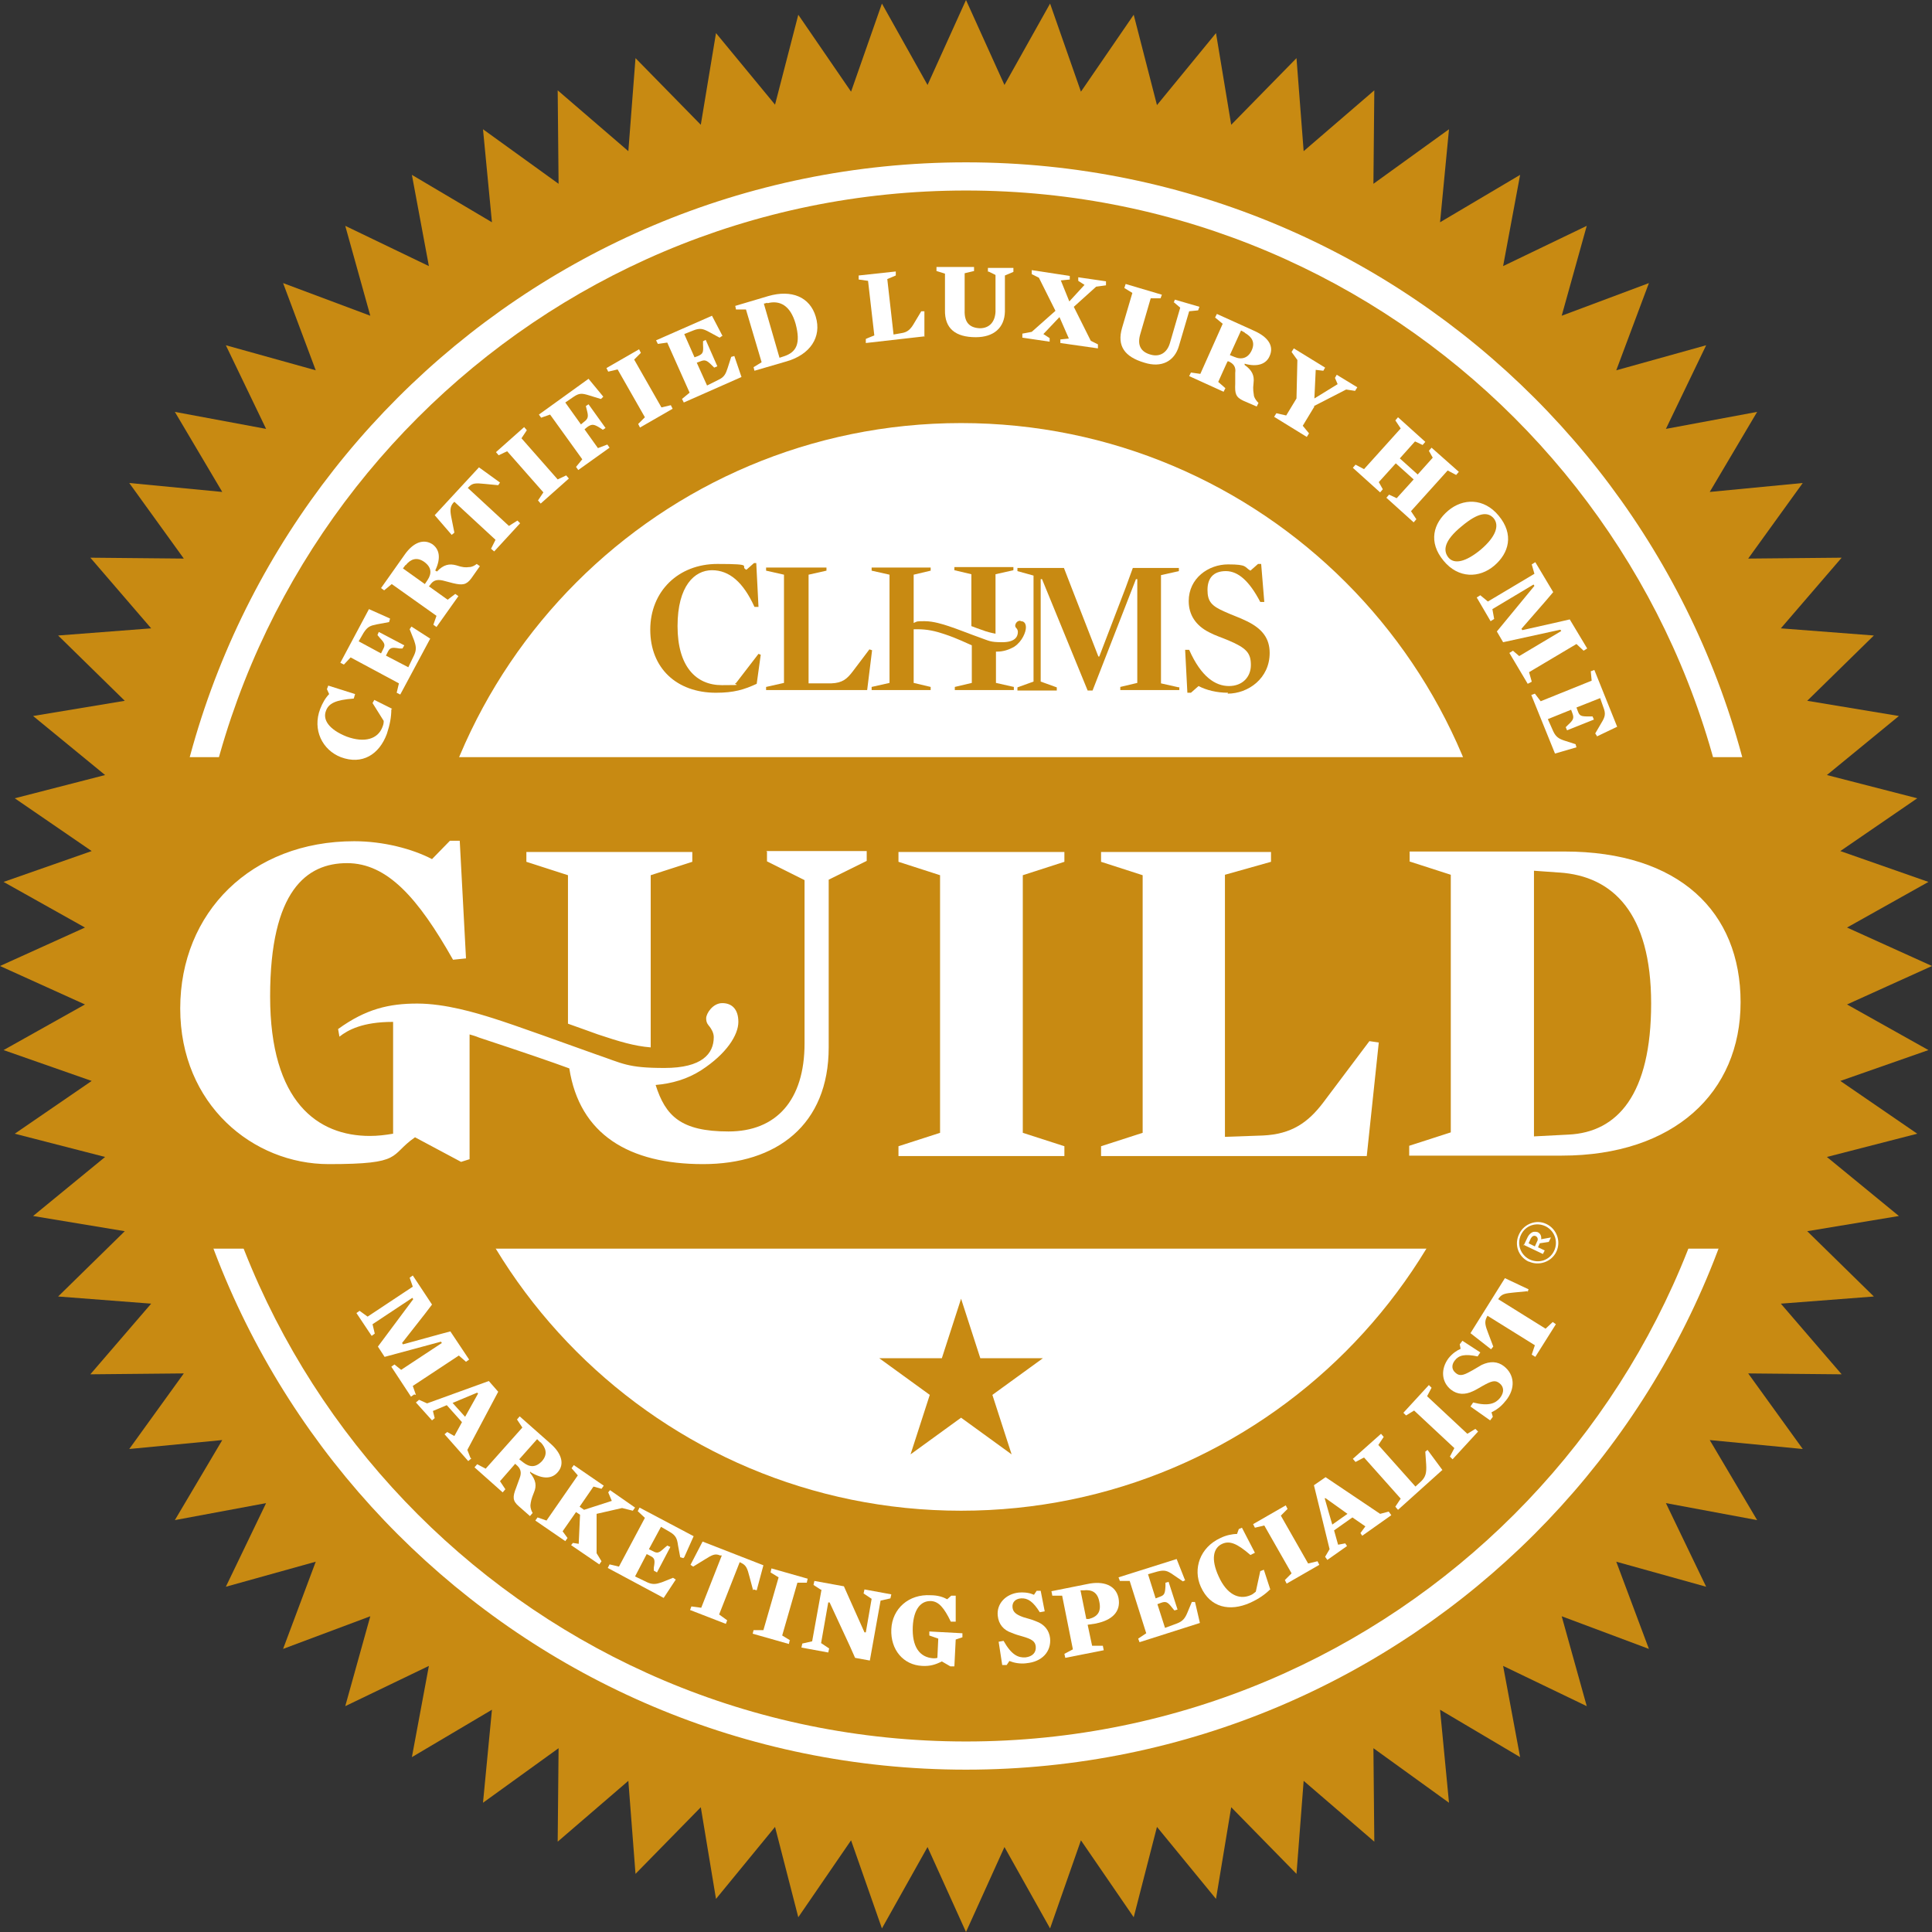 <?xml version="1.0" encoding="UTF-8"?>
<svg id="Layer_1" xmlns="http://www.w3.org/2000/svg" version="1.1" viewBox="0 0 432 432">
  <rect x="0" y="0" width="432" height="432" fill="#333333" stroke="none"/>
  <!-- Generator: Adobe Illustrator 29.2.1, SVG Export Plug-In . SVG Version: 2.1.0 Build 116)  -->
  <defs>
    <style>
      .st0 {
        fill: #c88a12;
      }

      .st1 {
        fill: #fff;
      }
    </style>
  </defs>
  <polygon class="st0" points="413 224.6 432 216 413 207.4 431.2 197.2 411.5 190.3 428.7 178.5 408.5 173.3 424.6 160.1 404.1 156.7 419 142.1 398.2 140.5 411.8 124.7 390.9 124.9 403.1 108 382.3 110 392.9 92.1 372.5 95.9 381.5 77.2 361.4 82.8 368.7 63.3 349.2 70.6 354.8 50.5 336.1 59.5 339.9 39.1 322 49.7 324 28.9 307.1 41.1 307.3 20.2 291.5 33.8 289.9 13 275.3 27.9 271.9 7.4 258.7 23.5 253.5 3.3 241.7 20.5 234.8 .8 224.6 19 216 0 207.4 19 197.2 .8 190.3 20.5 178.5 3.3 173.3 23.4 160.1 7.4 156.7 27.9 142.1 13 140.5 33.8 124.7 20.2 124.9 41.1 108 28.9 110 49.7 92.1 39.1 95.9 59.5 77.2 50.5 82.8 70.6 63.3 63.3 70.6 82.8 50.5 77.2 59.5 95.9 39.1 92.1 49.7 110 28.9 108 41.1 124.9 20.2 124.7 33.8 140.5 13 142.1 27.9 156.7 7.4 160.1 23.5 173.3 3.3 178.5 20.5 190.3 .8 197.2 19 207.4 0 216 19 224.6 .8 234.8 20.5 241.7 3.3 253.5 23.5 258.7 7.4 271.9 27.9 275.3 13 289.9 33.8 291.5 20.2 307.3 41.1 307.1 28.9 324 49.7 322 39.1 339.9 59.5 336.1 50.5 354.8 70.6 349.2 63.3 368.7 82.8 361.4 77.2 381.5 95.9 372.5 92.1 392.9 110 382.3 108 403.1 124.9 390.9 124.7 411.8 140.5 398.2 142.1 419 156.7 404.1 160.1 424.6 173.3 408.5 178.5 428.7 190.3 411.5 197.2 431.2 207.4 413 216 432 224.6 413 234.8 431.2 241.7 411.5 253.5 428.7 258.7 408.5 271.9 424.6 275.3 404.1 289.9 419 291.5 398.2 307.3 411.8 307.1 390.9 324 403.1 322 382.3 339.9 392.9 336.1 372.5 354.8 381.5 349.2 361.4 368.7 368.7 361.4 349.2 381.5 354.8 372.5 336.1 392.9 339.9 382.3 322 403.1 324 390.9 307.1 411.8 307.3 398.2 291.5 419 289.9 404.1 275.3 424.6 271.9 408.5 258.7 428.7 253.5 411.5 241.7 431.2 234.8 413 224.6"/>
  <path class="st1" d="M36.3,216c0-99.3,80.5-179.7,179.7-179.7h0c99.3,0,179.7,80.5,179.7,179.7h0c0,99.3-80.5,179.7-179.7,179.7h0c-99.3,0-179.7-80.5-179.7-179.7h0ZM93.4,93.4c-31.4,31.4-50.8,74.7-50.8,122.6h0c0,47.9,19.4,91.2,50.8,122.6h0c31.4,31.4,74.7,50.8,122.6,50.8h0c47.9,0,91.2-19.4,122.6-50.8h0c31.4-31.4,50.8-74.7,50.8-122.6h0c0-47.9-19.4-91.2-50.8-122.6h0c-31.4-31.4-74.7-50.8-122.6-50.8h0c-47.9,0-91.2,19.4-122.6,50.8h0Z"/>
  <path class="st1" d="M336.5,216.2c0,67.2-54.4,121.6-121.6,121.6s-121.6-54.4-121.6-121.6,54.4-121.6,121.6-121.6,121.6,54.4,121.6,121.6Z"/>
  <polygon class="st0" points="214.9 290.4 219.2 303.7 233.2 303.7 221.9 311.9 226.2 325.2 214.9 317 203.6 325.2 207.9 311.9 196.6 303.7 210.6 303.7 214.9 290.4"/>
  <rect class="st0" x="31.7" y="169.3" width="367.4" height="109.9"/>
  <g>
    <path class="st0" d="M222.6,141.7v-13.3l4-.9v-.7h-13.2v.7l3.8.9v11.6c.8.3,1.6.6,2.2.8,1.3.5,2.2.7,3.2.9Z"/>
    <path class="st0" d="M169.2,152.9c-2.8,1.3-5.1,2-9.1,2-8.8,0-14.7-5.5-14.7-14.1s6.3-14.7,15-14.7,4.8.5,6.5,1.3l1.7-1.5h.5l.5,9.8h-.9c-2.5-5.5-5.6-8.2-9.5-8.2s-7.7,3.5-7.7,12.5,4.1,13.2,9.9,13.2,2.1-.1,3.2-.5l5-6.5.5.2-.9,6.5Z"/>
    <path class="st0" d="M193.9,154.3h-22.6v-.7l4-.9v-24.2l-4-.9v-.7h13.5v.7l-4,.9v24.3h5.1c2.5-.1,3.5-1,4.8-2.7l3.7-4.9.6.2-1.1,8.9Z"/>
    <path class="st0" d="M263.7,153.6v.7h-13.2v-.7l3.8-.9v-23.2h-.3l-9.7,24.9h-1.1l-10.2-24.9h-.3v22.9l3.6,1.3v.7h-8.8v-.7l3.6-1.3v-23.7l-3.6-1v-.7h10.4l1.7,4.4,6,15.4h.2l5.9-15.4,1.6-4.4h10.3v.7l-4,.9v24.2l4,.9Z"/>
    <path class="st0" d="M274.6,154.9c-2.6,0-4.9-.6-6.6-1.5l-1.7,1.5h-.8l-.5-9.6h.9c2.7,6.1,5.9,8.1,8.9,8.1s4.9-2,4.9-4.7-1-3.8-5-5.5c-1.4-.6-3-1.1-4.3-1.8-3-1.5-4.6-3.9-4.6-7,0-5.1,4.4-8.2,8.8-8.2s3.6.6,5,1.4l1.7-1.5h.7l.7,8.5h-.9c-2.4-4.6-4.9-6.9-7.7-6.9s-4.1,1.6-4.1,4.2.9,3.6,3.9,4.9c1.5.7,3.3,1.3,4.9,2.1,3.5,1.7,5.1,3.9,5.1,7.1,0,5.7-4.8,9.1-9.4,9.1Z"/>
    <path class="st0" d="M228.1,138.8c-.8,0-1.1.8-1.1,1.1s.2.5.3.6c.1.1.3.4.3.8,0,1.2-.8,2.3-3.5,2.3s-2.9-.3-4.9-1c-2-.7-5.5-2.1-7.1-2.6-1.2-.4-3.4-1.1-5.3-1.1s-1.6,0-2.5.4v-10.8l3.8-.9v-.7h-13.2v.7l4,.9v24.2l-4,.9v.7h13.2v-.7l-3.8-.9v-12c.2,0,.5,0,.8,0,2.3,0,4,.4,6.1,1.1,3,1,4.9,2,6.1,2.5v8.4l-3.8.9v.7h13.2v-.7l-4-.9v-7c.1,0,.2,0,.3,0,1.3,0,2.6-.4,3.8-1.1,1.8-1.2,2.6-3.3,2.6-4.3s-.5-1.4-1.1-1.4Z"/>
  </g>
  <g>
    <path class="st1" d="M87.5,158.6c0,1.7-.3,3.4-1,5.5-1.7,4.6-5.5,7-10.3,5.2-4.1-1.6-6.4-6.1-4.6-10.8.5-1.3,1.2-2.5,2-3.3l-.5-1.1.3-.8,6,1.9-.3,1c-4.1.3-5.6,1.1-6.2,2.7-.8,2,.6,4.2,4.6,5.8,4.1,1.5,7,.5,8-2.1.2-.5.3-.8.3-1.4l-2.5-4,.4-.7,4,2Z"/>
    <path class="st1" d="M87.2,138.4l-.2.7-2.7.5c-1.5.3-2.1.5-3,1.9l-1.1,1.9,5,2.7.4-.8c.6-1.1.5-1.4-.7-2.7l-.5-.6.3-.7,5.7,3-.4.7h-.7c-1.7-.3-2.1-.2-2.6.8l-.4.8,5,2.6,1.3-2.7c.6-1.3.4-2.1,0-3.3l-1-2.5.4-.6,4.2,2.7-6.7,12.5-.8-.4.5-2.1-10.8-5.8-1.5,1.6-.8-.4,6.4-12,4.7,2.1Z"/>
    <path class="st1" d="M97.4,127.6l.3.2c1.5-1.6,2.8-1.8,4.3-1.4,1.5.5,2.1.5,2.9.4.6,0,1.2-.3,1.7-.7l.7.5-1.9,2.7c-1.1,1.5-2,1.6-4.1,1.1l-2.3-.6c-1.4-.3-2.2,0-2.9,1.1l-.2.2,4.2,3,1.7-1.3.7.5-4.9,6.9-.7-.5.7-2-10-7.1-1.7,1.4-.7-.5,5.3-7.5c1.9-2.7,4.2-3.6,6.2-2.3,1.5,1.1,2,3,.6,5.9ZM90.7,126.3l-.6.8,4.9,3.5.6-.9c1-1.5.9-2.9-.8-4.1-1.6-1.1-3-.6-4.1.8Z"/>
    <path class="st1" d="M111.5,108.5l-3.1-.3c-2-.2-2.7-.2-3.5.6l-.3.3,9.2,8.5,1.9-1.2.6.6-5.8,6.3-.7-.6,1-2-9.2-8.5-.3.3c-.7.9-.7,1.7-.3,3.6l.6,3-.6.5-3.8-4.4,9.9-10.7,4.7,3.4-.4.6Z"/>
    <path class="st1" d="M126.6,106.3l.6.7-6.3,5.6-.6-.7,1.2-1.8-8.1-9.2-1.9.9-.6-.7,6.3-5.6.6.7-1.2,1.8,8.1,9.2,1.9-.9Z"/>
    <path class="st1" d="M134.3,89.2l-2.6-.8c-1.6-.5-2.2-.5-3.4.3l-1.9,1.3,3.5,4.9.6-.5c1.1-.8,1.1-1.3.7-2.8l-.2-.8.6-.4,3.8,5.3-.6.4-.6-.4c-1.3-.8-1.8-1-2.9-.2l-.6.5,3,4.2,2.1-.8.5.7-7,5-.5-.7,1.4-1.7-7.2-10-2,.7-.5-.7,11.1-8,3.3,4-.5.5Z"/>
    <path class="st1" d="M150,90.6l.4.8-7.3,4.2-.4-.8,1.5-1.5-6.1-10.7-2.1.5-.4-.8,7.3-4.2.4.8-1.5,1.5,6.1,10.7,2.1-.5Z"/>
    <path class="st1" d="M161.5,75.1l-.6.4-2.4-1.3c-1.3-.7-2-.9-3.5-.3l-2,.8,2.3,5.2.8-.3c1.1-.5,1.2-.8,1.1-2.5v-.8c0,0,.6-.3.6-.3l2.6,5.9-.7.3-.5-.5c-1.2-1.2-1.6-1.3-2.6-.9l-.8.3,2.3,5.1,2.6-1.3c1.3-.6,1.6-1.4,2-2.6l.8-2.5.7-.2,1.6,4.7-12.9,5.7-.4-.8,1.7-1.4-5-11.2-2.1.3-.4-.8,12.5-5.5,2.4,4.6Z"/>
    <path class="st1" d="M164.6,69.3l-.2-.9,7.4-2.2c5.2-1.5,9.3.2,10.6,4.6,1.4,4.6-1.3,8.5-6.5,10l-7.2,2.1-.2-.8,1.8-1.1-3.5-11.8h-2.2ZM171.6,67.7l-.8.2,3.5,12.1,1.2-.4c2.5-.9,3.6-2.7,2.4-7.2-1.2-4.2-3.6-5.3-6.3-4.6Z"/>
    <path class="st1" d="M206.8,75.2l-13.2,1.5v-.9c-.1,0,1.9-.8,1.9-.8l-1.4-12.2-2.1-.3v-.9c0,0,8.3-.9,8.3-.9v.9c0,0-1.9.8-1.9.8l1.4,12.4,1.7-.3c1.4-.2,2.1-.8,3-2.4l1.5-2.5h.7v5.7Z"/>
    <path class="st1" d="M220.9,60.8v-.9s5.7,0,5.7,0v.9s-1.9.8-1.9.8v8.1c-.1,3.6-2.5,5.7-6.5,5.7-4.5,0-7-1.9-6.9-6.1v-8.1c.1,0-1.9-.6-1.9-.6v-.9s8.4,0,8.4,0v.9s-2.1.5-2.1.5v8.3c-.1,2.7,1.1,3.9,3.4,4,2.2,0,3.4-1.5,3.5-3.7v-8.2c.1,0-1.6-.8-1.6-.8Z"/>
    <path class="st1" d="M240.1,68.6l3.8,7.6,1.6.8v.9c-.1,0-8.4-1.2-8.4-1.2v-.8c.1,0,1.9-.2,1.9-.2l-2.1-4.8-3.6,3.8,1.4.9v.8c-.1,0-6.1-.9-6.1-.9v-.9c.1,0,2.1-.4,2.1-.4l5.3-4.7-3.7-7.4-1.6-.8v-.9c.1,0,8.5,1.3,8.5,1.3v.8c-.1,0-2,.2-2,.2l1.9,4.7,3.4-3.7-1.4-.9v-.8c.1,0,6.2.9,6.2.9v.9c-.1,0-2.2.3-2.2.3l-5.1,4.6Z"/>
    <path class="st1" d="M262.4,67.8l.3-.8,5.5,1.6-.3.8-2,.2-2.3,7.8c-1,3.4-3.9,4.9-7.7,3.7-4.4-1.3-6.2-3.7-5-7.8l2.3-7.8-1.8-1.1.3-.9,8.1,2.4-.3.8h-2.2s-2.3,7.9-2.3,7.9c-.8,2.6.1,4.1,2.3,4.7,2.1.6,3.7-.5,4.3-2.6l2.3-7.9-1.4-1.2Z"/>
    <path class="st1" d="M278.3,81.3v.3c1.7,1.2,2.2,2.4,2,4-.2,1.6,0,2.1.1,3,.2.6.6,1.1,1,1.5l-.4.8-3-1.3c-1.7-.8-1.9-1.6-1.8-3.8v-2.4c.2-1.4-.4-2.1-1.5-2.6h-.2c0-.1-2.1,4.6-2.1,4.6l1.6,1.4-.4.8-7.7-3.5.4-.8,2.1.3,5-11.2-1.7-1.4.4-.8,8.4,3.8c3.1,1.4,4.4,3.4,3.4,5.6-.7,1.7-2.6,2.6-5.7,1.7ZM278.4,74.4l-.9-.5-2.5,5.5,1,.4c1.6.7,3.1.3,3.9-1.5.8-1.8,0-3-1.6-3.9Z"/>
    <path class="st1" d="M293.9,90.9l-2.6,4.3,1.4,1.7-.5.8-7.3-4.5.5-.8,2.2.5,2.3-3.8.2-8.6-1.3-1.8.5-.8,7,4.3-.4.7-1.7-.2-.3,6.4,5.2-3.2-.6-1.4.4-.7,4.6,2.8-.5.8-2-.3-7.2,3.7Z"/>
    <path class="st1" d="M320.4,102.4l-.9-1.6.6-.7,6.1,5.4-.6.7-1.9-1-8.2,9.1,1.2,1.8-.6.7-6.1-5.5.6-.7,1.7.8,3.8-4.2-4-3.6-3.8,4.2.9,1.6-.6.7-6.1-5.5.6-.7,1.9,1,8.2-9.1-1.2-1.8.6-.7,6.1,5.5-.6.7-1.7-.8-3.4,3.8,4,3.6,3.4-3.8Z"/>
    <path class="st1" d="M322.8,125.4c-3.5-4.2-2.3-8.4,1-11.2,3.3-2.8,8-2.9,11.3,1.1,3.5,4.2,2.3,8.4-1,11.2-3.3,2.8-8,2.9-11.3-1.1ZM334,115.9c-1.3-1.5-3.4-1.4-7.2,1.8-3.9,3.2-4.2,5.4-2.9,7,1.3,1.5,3.8,1,7.2-1.8,3.4-2.9,4.2-5.4,2.9-7Z"/>
    <path class="st1" d="M342.4,152.5l-.8.4-4.1-6.9.8-.5,1.4,1.2,9.4-5.6-.2-.3-12.8,2.8-1.4-2.4,8.4-10.2-.2-.3-9.2,5.5.4,2.2-.8.5-3.1-5.3.8-.5,1.7,1.4,10.4-6.2-.6-2.1.8-.5,4,6.7-1.7,2-5.4,6.2.2.3,8-1.8,2.6-.6,3.9,6.5-.8.5-1.6-1.5-10.6,6.3.6,2.1Z"/>
    <path class="st1" d="M357.1,164.6l-.4-.6,1.4-2.4c.8-1.3,1-2,.4-3.5l-.7-2-5.3,2.1.3.8c.4,1.1.7,1.2,2.5,1.2h.8s.3.7.3.7l-6,2.4-.3-.7.5-.5c1.2-1.1,1.4-1.5,1-2.6l-.3-.8-5.2,2.1,1.2,2.7c.6,1.3,1.3,1.7,2.5,2.1l2.5.8.2.7-4.8,1.4-5.3-13.1.8-.3,1.3,1.7,11.4-4.6-.2-2.1.8-.3,5.1,12.7-4.6,2.2Z"/>
  </g>
  <g>
    <path class="st1" d="M92.6,311.8l-.7.5-4.4-6.7.7-.5,1.5,1.2,9.1-6-.2-.3-12.6,3.4-1.5-2.3,7.9-10.6-.2-.3-8.9,5.9.5,2.1-.7.5-3.4-5.1.7-.5,1.8,1.3,10.1-6.7-.7-2,.7-.5,4.3,6.5-1.6,2.1-5.1,6.5.2.3,8-2.2,2.6-.7,4.2,6.3-.7.5-1.6-1.4-10.3,6.8.7,2Z"/>
    <path class="st1" d="M105.4,326.1l-.7.6-5.3-6,.6-.5,1.6.9,1.7-3.1-3.4-3.8-3.1,1.3.4,1.6-.6.5-3.6-4,.7-.6,1.8.8,13.8-5,2.1,2.4-6.9,13,.7,1.8ZM106.9,311.6l-.2-.2-5.5,2.3,2.8,3.1,2.9-5.2Z"/>
    <path class="st1" d="M118.7,329l-.2.3c1.4,1.7,1.5,3,.9,4.4-.6,1.5-.7,2-.8,2.9,0,.6.2,1.2.5,1.7l-.6.7-2.5-2.2c-1.4-1.2-1.4-2.1-.6-4.1l.8-2.2c.5-1.3.2-2.2-.8-3l-.2-.2-3.4,3.9,1.2,1.8-.6.7-6.3-5.6.6-.7,1.9,1,8.2-9.2-1.2-1.8.6-.7,6.9,6.1c2.5,2.2,3.2,4.6,1.6,6.4-1.2,1.4-3.2,1.7-6,0ZM120.8,322.5l-.7-.7-4,4.5.9.7c1.4,1.1,2.8,1.2,4.2-.3,1.3-1.5.9-2.9-.3-4.2Z"/>
    <path class="st1" d="M133.4,347.3l1.1,1.8-.5.7-6.3-4.3.4-.5,1.3.2.3-6.5-.9-.6-3,4.3,1.1,1.5-.5.7-6.7-4.6.5-.7,2,.7,7-10.1-1.4-1.6.5-.7,6.7,4.6-.5.7-1.8-.5-3.1,4.5,1,.7,6.2-2-.8-1.9.4-.5,5.6,3.9-.5.7-2.4-.6-5.7,1.3v9Z"/>
    <path class="st1" d="M152.8,348.4l-.7-.2-.5-2.7c-.2-1.5-.5-2.2-1.9-3l-1.9-1.1-2.7,5,.8.4c1.1.6,1.4.5,2.7-.7l.6-.5.7.3-3,5.7-.7-.4v-.7c.3-1.7.2-2.1-.8-2.6l-.8-.4-2.6,5,2.7,1.3c1.3.6,2.1.4,3.3,0l2.5-1,.6.4-2.7,4.1-12.5-6.7.4-.8,2.1.5,5.8-10.9-1.6-1.5.4-.8,12.1,6.4-2.1,4.7Z"/>
    <path class="st1" d="M168.4,355.6l-.8-3c-.5-2-.8-2.6-1.8-3.1l-.4-.2-4.6,11.7,1.8,1.3-.3.8-8-3.1.3-.8,2.2.3,4.6-11.7h-.4c-1.1-.5-1.8-.1-3.4.9l-2.6,1.6-.6-.4,2.7-5.2,13.6,5.3-1.5,5.6-.7-.2Z"/>
    <path class="st1" d="M176.6,366.7l-.2.9-8.1-2.3.2-.8h2.2s3.4-11.8,3.4-11.8l-1.8-1.1.2-.9,8.1,2.3-.2.9h-2.1s-3.4,11.8-3.4,11.8l1.8,1.1Z"/>
    <path class="st1" d="M183.6,355.5l-1.7-1.1.2-.9,6.6,1.2,1.2,2.7,3.4,7.6h.3c0,0,1.3-7.5,1.3-7.5l-1.8-1.2.2-.9,6,1.1-.2.9-2.2.5-2.4,13.4-3.3-.6-1.2-2.7-4.5-9.7h-.3c0,0-1.6,9.1-1.6,9.1l1.8,1.2-.2.9-6-1.1.2-.9,2.2-.5,2.1-11.6Z"/>
    <path class="st1" d="M212.6,362.6c-1.5-3.1-2.7-4.5-4.4-4.6-2.3-.1-3.9,1.8-4.1,5.7-.2,4.5,1.5,6.9,4.6,7.1.3,0,.6,0,.9-.1l.2-4.3-2-.7v-.9s7.4.4,7.4.4v.9s-1.5.5-1.5.5l-.3,6h-.9c0,0-1.9-1.1-1.9-1.1-1.4.7-2.6,1.1-4.4,1-4.2-.2-7.1-3.6-6.9-8.2.2-4.6,3.9-7.9,8.8-7.6,1.6,0,2.8.4,3.7.9l.9-.8h1c0,0,0,5.8,0,5.8h-1.1Z"/>
    <path class="st1" d="M229.6,371.9c-1.6.2-2.9-.1-3.9-.5l-.6.9h-1c0,0-.8-5.2-.8-5.2l1.1-.2c1.8,3.2,3.3,3.8,4.9,3.7,1.6-.2,2.4-1.1,2.3-2.4-.1-1.2-.9-1.7-3-2.3-.8-.2-1.7-.5-2.4-.8-1.8-.6-2.9-1.9-3.1-3.8-.3-2.7,1.8-4.9,4.7-5.2,1.5-.1,2.5.1,3.4.5l.6-.9h.9c0,0,.9,4.6.9,4.6l-1.1.2c-1.5-2.4-2.7-3.2-4.2-3.1-1.3.1-2,.9-1.9,2,.1,1,.7,1.6,2.4,2.2.9.3,1.9.5,2.8.9,2,.7,3,2.1,3.2,3.8.3,3-1.8,5.3-5.3,5.6Z"/>
    <path class="st1" d="M245.2,363c-.6.1-1.4.2-2,.3l1,4.7h2.4c0,0,.2,1,.2,1l-8.6,1.7-.2-.9,1.9-1-2.4-12h-2.2c0-.1-.2-1-.2-1l8-1.6c3.7-.8,6.4.3,7,3.1.6,3.1-1.5,5-5,5.7ZM242.3,355.6h-.7c0,0,1.3,6.4,1.3,6.4h.6c1.9-.5,2.8-1.6,2.3-3.9-.4-2.1-1.7-2.7-3.5-2.5Z"/>
    <path class="st1" d="M265.1,353.3l-.6.3-2.2-1.5c-1.3-.9-1.9-1.1-3.5-.7l-2.1.6,1.7,5.4.8-.3c1.1-.4,1.3-.6,1.4-2.4v-.8s.7-.2.7-.2l2,6.2-.7.2-.5-.6c-1-1.3-1.4-1.5-2.5-1.1l-.8.3,1.7,5.3,2.7-1c1.3-.5,1.8-1.2,2.3-2.4l1-2.4h.7c0-.1,1.1,4.7,1.1,4.7l-13.5,4.3-.3-.8,1.8-1.2-3.7-11.7h-2.2c0,0-.3-.8-.3-.8l13-4.1,1.9,4.8Z"/>
    <path class="st1" d="M284.1,355.3c-1.2,1.2-2.6,2.2-4.6,3.1-4.5,2-8.9,1.1-11-3.6-1.8-4-.2-8.8,4.4-10.9,1.2-.6,2.6-.9,3.7-.9l.4-1.1.7-.3,2.9,5.6-1,.5c-3.1-2.7-4.7-3.2-6.3-2.5-2,.9-2.6,3.4-.8,7.3,1.8,4,4.5,5.3,7.1,4.2.5-.2.7-.4,1.2-.8l1-4.6.8-.3,1.4,4.3Z"/>
    <path class="st1" d="M294.6,349.1l.4.8-7.3,4.2-.4-.8,1.5-1.5-6.1-10.7-2.1.5-.4-.8,7.3-4.2.4.8-1.5,1.5,6.1,10.7,2.1-.5Z"/>
    <path class="st1" d="M310.6,338.1l.5.7-6.5,4.6-.4-.6,1.1-1.5-2.9-2-4.1,2.9.9,3.2,1.6-.3.4.6-4.4,3.1-.5-.7,1-1.7-3.5-14.3,2.6-1.8,12.2,8.2,1.9-.5ZM296.4,335h-.2c0,.1,1.7,5.9,1.7,5.9l3.4-2.4-4.9-3.5Z"/>
    <path class="st1" d="M322.5,328.7l-9.9,8.9-.6-.7,1.2-1.8-8.2-9.2-1.9,1-.6-.7,6.3-5.6.6.7-1.2,1.8,8.3,9.3,1.3-1.2c1-1,1.2-1.9,1.1-3.7l-.2-2.9.5-.4,3.4,4.6Z"/>
    <path class="st1" d="M329.9,319.5l.6.6-5.7,6.2-.6-.6,1-1.9-9-8.4-1.8,1.1-.6-.6,5.7-6.2.6.6-1,1.9,9,8.4,1.8-1.1Z"/>
    <path class="st1" d="M336.6,313.3c-1,1.3-2.1,2-3.1,2.5l.3,1-.6.8-4.4-3.1.6-.9c3.5.9,5,.2,6-1,1-1.3.9-2.5-.1-3.3-1-.8-1.8-.5-3.8.6-.7.4-1.5.9-2.2,1.2-1.7.8-3.4.8-4.9-.4-2.1-1.7-2.3-4.6-.5-7,.9-1.1,1.8-1.7,2.7-2.1l-.2-1,.6-.8,4,2.6-.6.9c-2.8-.6-4.2-.3-5.1.9-.8,1-.7,2.1.2,2.8.8.7,1.6.6,3.2-.3.8-.4,1.7-1,2.6-1.5,1.9-.9,3.6-.8,5,.3,2.4,1.9,2.6,5,.4,7.7Z"/>
    <path class="st1" d="M341.7,288.7l-3.1.3c-2,.2-2.7.3-3.4,1.2l-.2.3,10.6,6.6,1.6-1.5.7.5-4.6,7.3-.8-.5.7-2.1-10.6-6.6-.2.4c-.5,1-.3,1.8.4,3.6l1.1,2.9-.5.6-4.6-3.6,7.7-12.3,5.3,2.5-.3.7Z"/>
  </g>
  <path class="st1" d="M341.8,282.1h0c-2.3-1.1-3.3-3.8-2.1-6.2,1.1-2.3,3.9-3.3,6.1-2.2h0c2.3,1.1,3.3,3.9,2.2,6.2-1.1,2.3-3.9,3.2-6.1,2.2ZM345.6,274.2h0c-2.1-1-4.5-.2-5.5,1.9-1,2.1-.1,4.5,1.9,5.5h0c2.1,1,4.5.2,5.5-1.9,1-2.1.1-4.5-1.9-5.5ZM340.7,278.5l.9-1.9c.3-.6.7-.9,1.1-1.1.3-.1.7-.1,1.1,0h0c.7.3.9,1,.8,1.6l2.2-.4-.5,1-2,.3h0s-.4.9-.4.9l1.5.7-.4.8-4.4-2.1ZM343.7,277.6c.3-.5.1-1-.3-1.2h0c-.4-.2-.8,0-1.1.5l-.5,1.1,1.4.7.5-1.1Z"/>
  <g>
    <path class="st1" d="M238,256.3v2.2h-37.1v-2.2l9.3-3v-57.6l-9.3-3v-2.2h37.1v2.2l-9.3,3v57.6l9.3,3Z"/>
    <path class="st1" d="M305.6,258.5h-59.4v-2.2l9.3-3v-57.6l-9.3-3v-2.2h38v2.2l-10.3,2.9v58.6l8.5-.3c6.4-.3,10.1-2.9,13.5-7.4l10.3-13.7,2.1.3-2.7,25.5Z"/>
    <path class="st1" d="M315.2,192.6v-2.2h34.6c25.7,0,39.4,13.5,39.4,33.7s-14.9,34.3-40,34.3h-34.1v-2.2l9.3-3v-57.6l-9.3-3ZM348.6,195.1l-5.6-.4v59.4l7.7-.4c11-.5,18.5-9,18.5-29.3s-8.6-28.5-20.5-29.3Z"/>
    <path class="st1" d="M171.5,190.4v2.2l8.4,4.2v36.5c0,12.7-6.3,19.7-17,19.7s-14.1-3.5-16.3-10.4c3.6-.3,7.1-1.3,10.2-3.3,5.7-3.7,8.3-7.9,8.3-10.8s-1.5-4.2-3.6-4.2-3.6,2.3-3.6,3.4.5,1.5.8,1.9c.3.4.9,1.3.9,2.3,0,3.7-2.6,6.9-11,6.9s-9.3-1-15.5-3.1c-6.2-2.2-17.7-6.4-22.8-8-3.8-1.2-10.7-3.3-17-3.3s-11.5,1.2-17.7,5.7l.3,1.7c1.9-1.5,5.2-3.3,11.9-3.3h.1v25c-1.8.3-3.4.5-5.2.5-11.6,0-22.3-7.5-22.3-31.2s8.2-29.8,17.2-29.8,15.9,7.8,23.7,21.6l2.9-.3-1.4-26.3h-2.2l-4,4.1c-4.4-2.3-10.9-4-17.4-4-23,0-38.9,15.9-38.9,37.4s16.3,34.8,33.2,34.8,13.4-1.9,19.3-6l10.3,5.5,1.9-.6v-27.9c.7.2,1.4.4,2.1.7,10.3,3.4,16.4,5.5,20.2,6.9,2.3,14.8,13.4,21.4,29.9,21.4s28.1-8.8,28.1-26.1v-37.5l8.5-4.2v-2.2h-22.5ZM127,228.9c2.5.9,4.8,1.7,6.7,2.4,4.8,1.6,8.1,2.6,11.8,2.9v-38.5l9.3-3v-2.2h-37.1v2.2l9.3,3v33.2Z"/>
  </g>
</svg>
